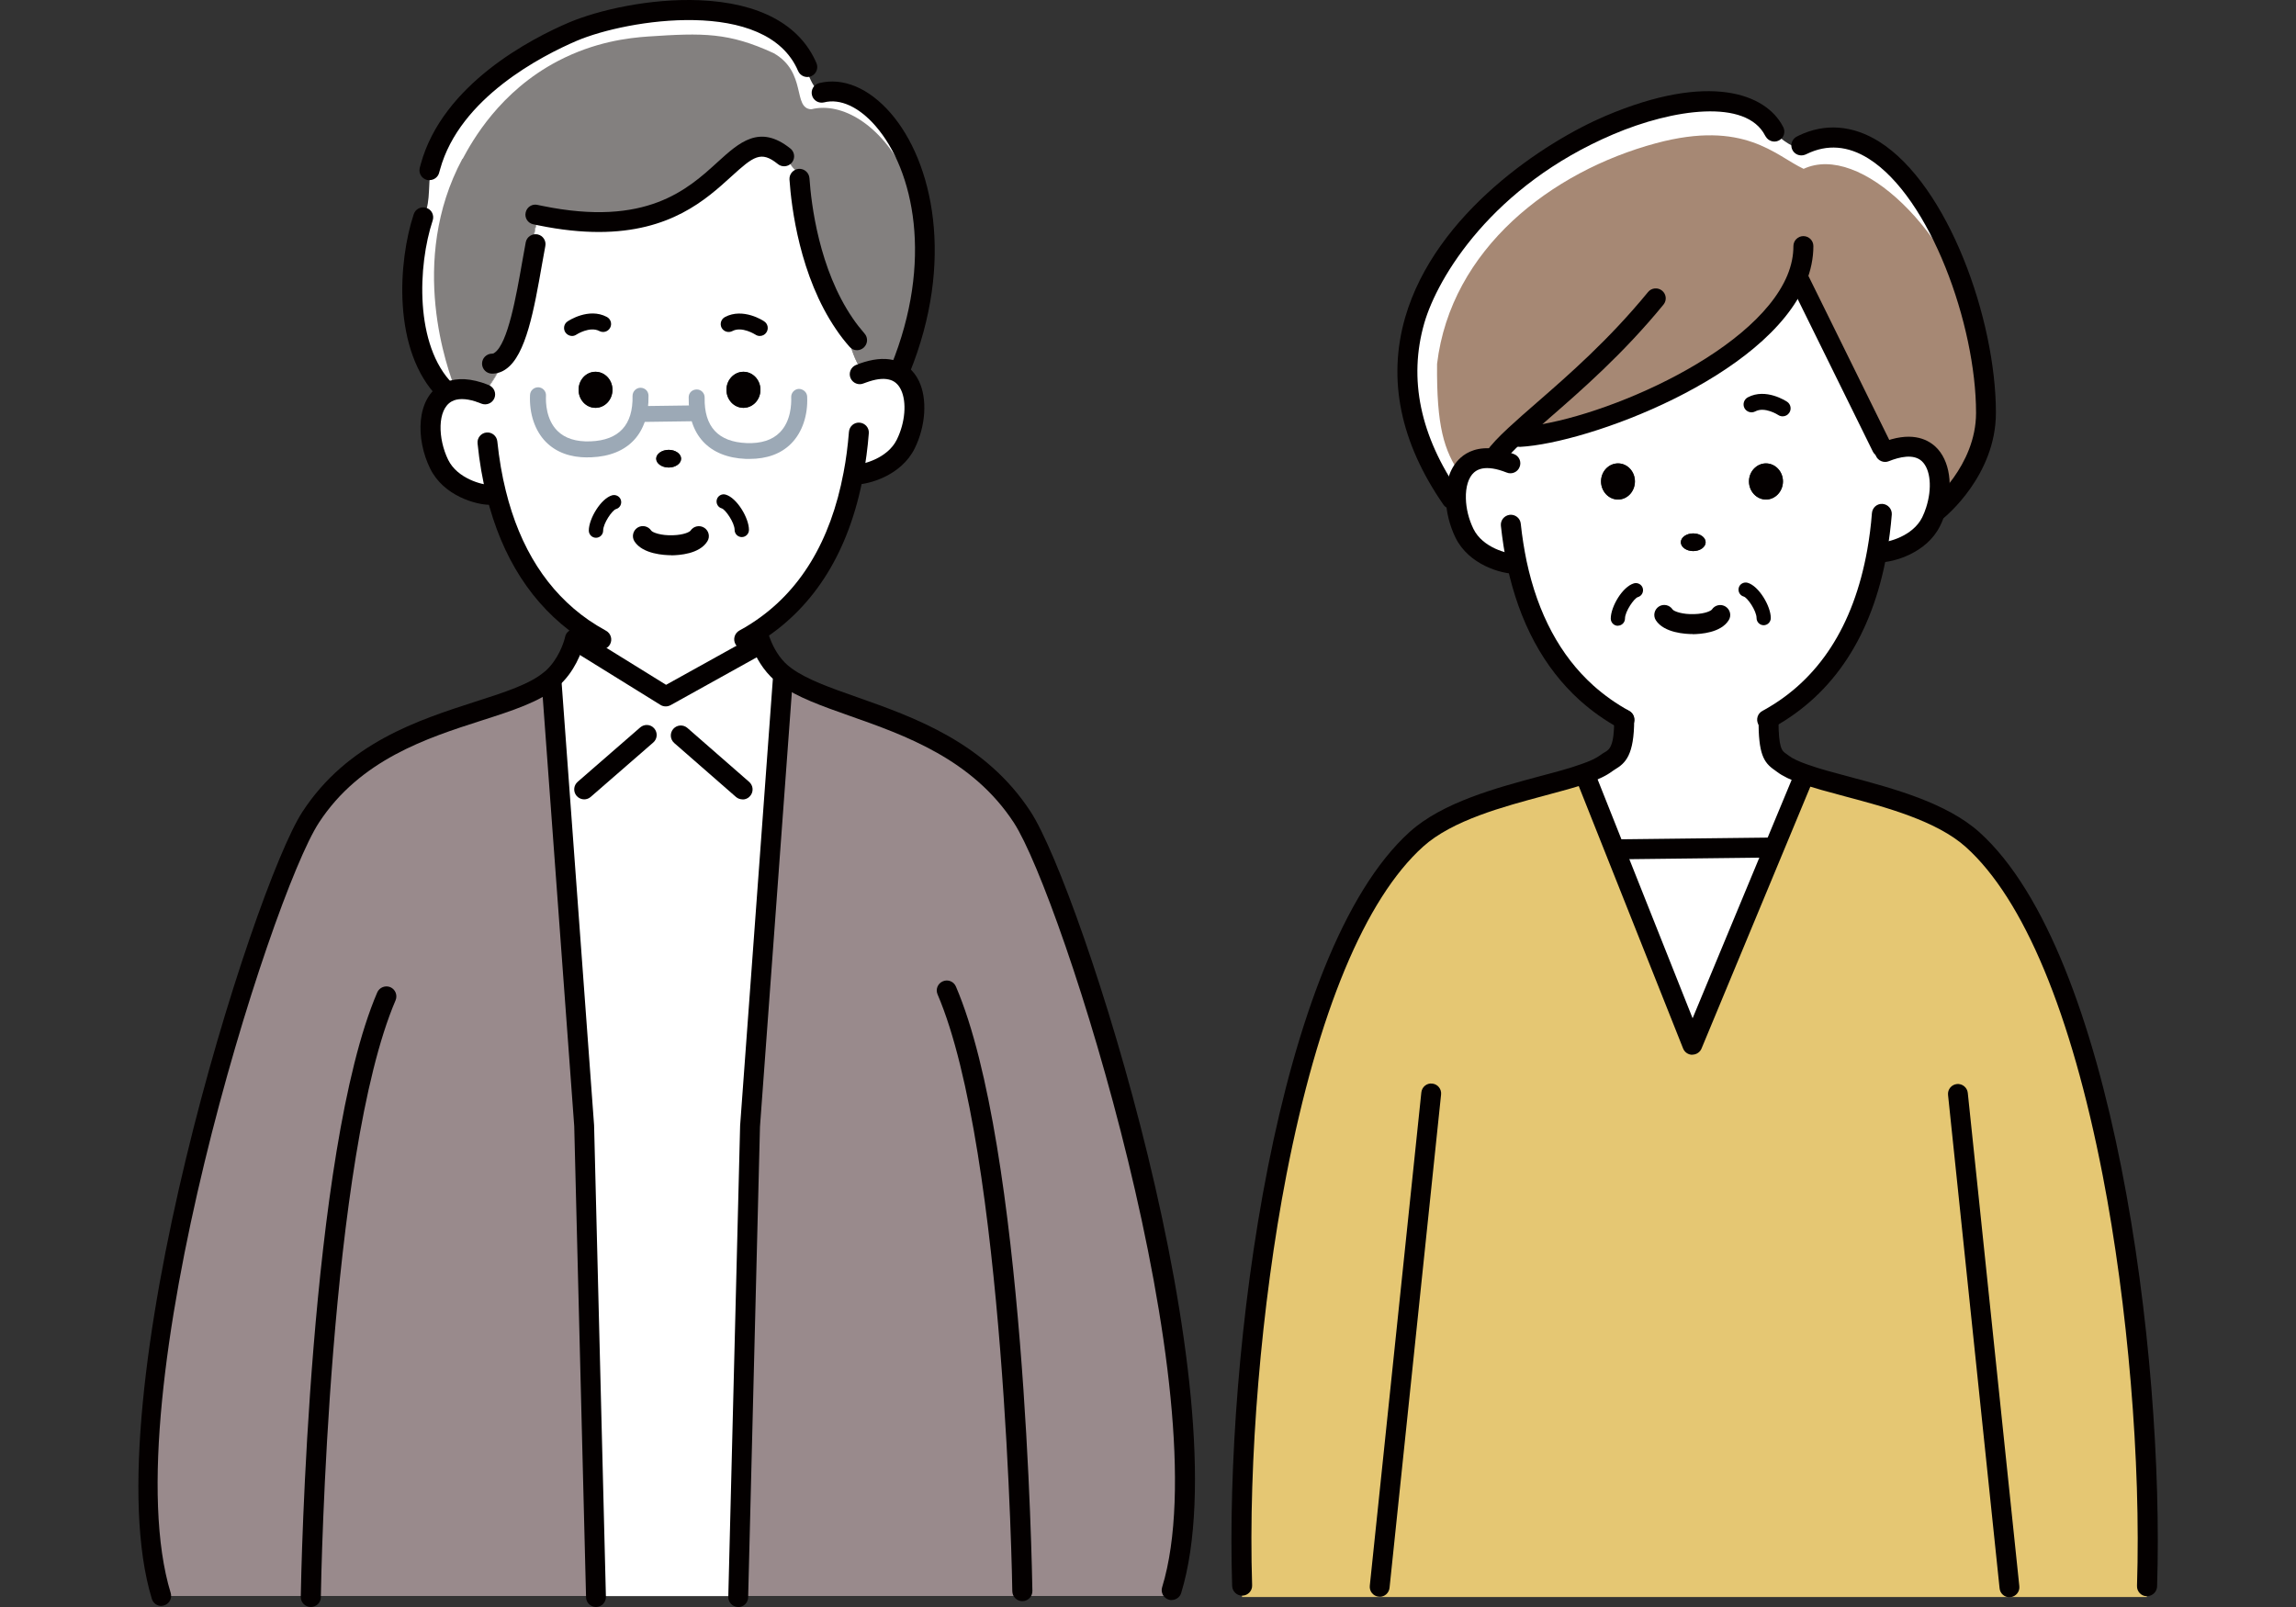 <?xml version="1.0" encoding="UTF-8"?><svg id="_レイヤー_1" xmlns="http://www.w3.org/2000/svg" width="200" height="140" viewBox="0 0 200 140"><rect x="0" y="0" width="200" height="140" fill="#333333" stroke="none"/><defs><style>.cls-1{fill:#fff;}.cls-2{fill:#9ca9b6;}.cls-3{fill:#83807f;}.cls-4{fill:#e5c773;}.cls-5{fill:#a68874;}.cls-6{fill:#998a8c;}.cls-7{fill:#040000;}</style></defs><path class="cls-4" d="M171.83,73.16c11.59,10.45,15.82,45.37,15.18,65.03v.94h-78.82v-.99c-.63-19.66,3.6-54.57,15.18-65.03,3.72-3.35,10.86-4.38,14.66-5.72l.15.43,2.51,6.31,6.71,16.88,7.06-16.99,2.62-6.31.1-.27c3.79,1.34,10.92,2.35,14.64,5.71Z"/><path class="cls-1" d="M156.5,24.32c-3.17,7.62-17.95,13.41-24.12,13.74l-.36-.18c-.78.72-1.41,1.37-1.83,1.95l-.02.13c-2.44-.38-3.41,1.41-3.35,3.49h-.38c-11.42-16.48,5.42-29.01,13.75-32.55,5.06-2.15,12.3-3.48,14.35.53l.02.05c.5.69,1.95,1.58,2.64,1.58l-.19-.42c8.6-4.15,15.99,12.68,15.99,23.34,0,5.12-4.29,8.54-4.29,8.54l-.11-.03c1-3.1.02-6.89-4.4-5.11l-.28-.42-7.15-14.51-.27-.13Z"/><path class="cls-5" d="M172.02,41.55c-1,1.5-2.85,3.78-3.41,2.93,1-3.1.02-6.89-4.4-5.11l-.28-.42-7.15-14.51-.27-.12c-3.17,7.62-17.95,13.41-24.12,13.74l-.36-.18c-.78.72-1.41,1.37-1.83,1.95l-.02.13c-1.99-.3-2.49.42-2.96,1.37h0c-1.44-2.07-2.09-4.19-2.04-9.63,1.2-10.02,9.96-16.77,19.06-19.22,7.72-2.08,10.41,1.08,12.87,2.23,4.87-2.27,12.94,5.27,15.55,15.28.33,1.26.76,3.42.76,5.03,0,2.76-.21,3.94-1.38,6.53Z"/><path class="cls-1" d="M132.12,49.09l-.13.03c-.9,0-3.44-.65-4.43-2.67-.45-.93-.72-2-.74-3-.06-2.08.91-3.87,3.35-3.49l.02-.13c.42-.58,1.04-1.23,1.83-1.95l.36.18c6.18-.33,20.96-6.12,24.12-13.74l.27.13,7.15,14.51.28.42c4.42-1.79,5.4,2,4.4,5.11-.1.33-.24.67-.39.98-1,2.02-3.54,2.67-4.44,2.67l-.28-.05c-1.17,6.53-4.22,11.67-9.49,14.57l.03.05c0,3.35.59,3.33,1.26,3.84.44.33,1.09.63,1.89.9l-.1.27-2.62,6.31-.44-.18-12.98.15-.36.15-2.51-6.31-.15-.43c.79-.27,1.44-.56,1.88-.9.67-.51,1.57-.44,1.57-3.8-1.22-.66-2.31-1.44-3.31-2.33-3.1-2.8-5.08-6.66-6.06-11.28ZM155.31,41.94c0-.87-.67-1.57-1.48-1.57s-1.48.7-1.48,1.57.67,1.58,1.48,1.58,1.48-.71,1.48-1.58ZM148.58,47.24c0-.42-.49-.77-1.08-.77s-1.08.35-1.08.77.49.77,1.08.77,1.08-.35,1.08-.77ZM142.42,41.94c0-.87-.66-1.57-1.47-1.57s-1.48.7-1.48,1.57.66,1.58,1.48,1.58,1.47-.71,1.47-1.58Z"/><path class="cls-7" d="M153.83,40.37c.81,0,1.48.7,1.48,1.57s-.67,1.58-1.48,1.58-1.48-.71-1.48-1.58.67-1.57,1.48-1.57Z"/><polygon class="cls-1" points="154.48 74.03 147.41 91.02 140.7 74.14 141.06 73.99 154.04 73.85 154.48 74.03"/><ellipse class="cls-7" cx="147.49" cy="47.24" rx="1.08" ry=".77"/><path class="cls-7" d="M140.94,40.37c.81,0,1.47.7,1.47,1.57s-.66,1.58-1.47,1.58-1.48-.71-1.48-1.58.66-1.57,1.48-1.57Z"/><path class="cls-7" d="M153.64,54.47c-.35,0-.63-.28-.63-.63,0-.62-.79-1.78-1.12-1.87-.33-.09-.52-.44-.43-.77.09-.33.44-.52.77-.43.98.28,2.02,2.04,2.02,3.07,0,.35-.28.63-.63.63Z"/><path class="cls-7" d="M140.94,54.52c-.35,0-.63-.28-.63-.63,0-1.04,1.02-2.78,2.02-3.07.33-.09.68.1.77.43.09.33-.1.68-.43.77-.32.09-1.12,1.25-1.12,1.86,0,.35-.28.63-.63.63Z"/><path class="cls-7" d="M147.44,55.24c-.58,0-2.48-.09-3.2-1.2-.26-.4-.14-.94.26-1.2.4-.26.94-.14,1.2.26.12.16.85.44,1.89.4.98-.03,1.46-.3,1.53-.4.26-.4.8-.51,1.2-.25.4.26.52.79.26,1.19-.69,1.09-2.43,1.2-3.14,1.21h0Z"/><path class="cls-7" d="M155.28,36.27c-.13,0-.27-.04-.39-.12-.01-.01-1.17-.75-1.99-.31-.34.18-.76.05-.94-.28-.18-.34-.05-.76.28-.94,1.58-.85,3.35.33,3.43.38.32.21.4.65.19.96-.13.2-.35.31-.58.31Z"/><path class="cls-7" d="M141.49,63.57c-.14,0-.28-.03-.41-.11-1.24-.67-2.41-1.5-3.47-2.45-3.14-2.84-5.27-6.79-6.33-11.75-.23-1.09-.41-2.25-.54-3.45-.05-.48.29-.9.77-.96.48-.05.91.29.96.77.12,1.14.3,2.25.51,3.27.98,4.59,2.93,8.23,5.8,10.82.96.86,2.02,1.61,3.14,2.22.42.23.58.76.35,1.18-.16.29-.46.45-.76.45Z"/><path class="cls-7" d="M153.93,63.57c-.32,0-.62-.17-.77-.47-.22-.43-.06-.95.37-1.17,0,0,0,0-.02.01.03-.02.06-.04.09-.05,4.82-2.65,7.86-7.35,9.05-13.97.19-1.07.33-2.15.41-3.22.04-.48.45-.84.93-.8.48.04.83.46.8.93-.09,1.12-.24,2.25-.43,3.38-1.28,7.14-4.61,12.24-9.89,15.16-.04.03-.09.05-.13.08-.13.07-.26.1-.4.1ZM153.49,61.96s0,0,0,0c0,0,0,0,0,0ZM153.49,61.96h0,0Z"/><path class="cls-7" d="M108.2,139.01c-.47,0-.85-.37-.87-.84-.65-20.28,3.81-55.18,15.47-65.7,2.87-2.58,7.55-3.83,11.31-4.84,1.36-.36,2.64-.7,3.63-1.06.76-.26,1.31-.52,1.64-.77.13-.1.26-.18.4-.26.41-.24.83-.5.83-2.84,0-.48.39-.87.87-.87s.87.39.87.87c0,3.08-.76,3.79-1.67,4.33-.08.05-.16.1-.24.16-.49.37-1.16.7-2.12,1.03-1.06.37-2.37.72-3.76,1.09-3.58.96-8.04,2.14-10.6,4.45-5.04,4.55-9.15,14.43-11.9,28.58-2.19,11.29-3.34,25-2.99,35.77.02.48-.36.88-.84.9,0,0-.02,0-.03,0Z"/><path class="cls-7" d="M187.02,139.06s-.02,0-.03,0c-.48-.01-.86-.42-.84-.9.35-10.77-.8-24.48-2.99-35.77-2.75-14.15-6.87-24.04-11.9-28.58-2.55-2.3-7-3.49-10.58-4.44-1.39-.37-2.7-.72-3.77-1.1-.96-.33-1.63-.66-2.12-1.03-.07-.05-.13-.09-.19-.14-1-.68-1.42-1.44-1.42-4.4,0-.48.39-.87.87-.87s.87.39.87.87c0,2.51.31,2.72.66,2.96.09.06.17.12.26.19.33.25.87.5,1.65.77,1,.36,2.29.7,3.64,1.06,3.76,1,8.43,2.25,11.3,4.83,11.66,10.52,16.12,45.42,15.47,65.7-.02.47-.4.84-.87.84Z"/><path class="cls-7" d="M132.37,38.93c-.46,0-.84-.36-.87-.82-.03-.48.34-.89.82-.91,6.26-.34,20.43-6.15,23.37-13.21.36-.87.53-1.71.53-2.55,0-.48.39-.87.87-.87s.87.39.87.87c0,1.05-.22,2.13-.66,3.21-3.42,8.24-18.96,13.96-24.88,14.28-.02,0-.03,0-.05,0Z"/><path class="cls-7" d="M130.18,40.7c-.17,0-.35-.05-.5-.16-.39-.28-.48-.82-.2-1.21.42-.59,1.04-1.25,1.95-2.09.7-.65,1.5-1.35,2.42-2.15,2.8-2.44,6.28-5.47,9.71-9.65.3-.37.85-.42,1.22-.12.37.3.43.85.12,1.22-3.51,4.29-7.21,7.51-9.91,9.86-.91.8-1.7,1.48-2.38,2.12-.82.76-1.36,1.33-1.71,1.82-.17.24-.44.36-.71.36Z"/><path class="cls-7" d="M163.92,39.82c-.32,0-.63-.18-.78-.48l-7.15-14.51c-.21-.43-.04-.95.39-1.16.43-.21.95-.04,1.16.39l7.15,14.51c.21.43.04.95-.39,1.16-.12.06-.25.09-.38.09Z"/><path class="cls-7" d="M168.71,45.38c-.26,0-.51-.11-.68-.33-.3-.38-.24-.92.14-1.22.04-.03,3.96-3.23,3.96-7.86,0-7.68-4-18.78-9.36-22.15-1.8-1.13-3.61-1.27-5.38-.41-.05.03-.1.05-.16.07-.45.17-.95-.04-1.13-.49-.17-.43.03-.92.45-1.11.04-.02.11-.05.14-.07,2.25-1.09,4.69-.92,7,.53,6,3.77,10.17,15.47,10.17,23.62,0,5.47-4.42,9.07-4.61,9.22-.16.13-.35.19-.54.19Z"/><path class="cls-7" d="M126.44,44.33c-.28,0-.55-.13-.71-.37-3.76-5.43-4.88-10.92-3.33-16.3,2.64-9.12,12.21-15.33,17.45-17.56,9.06-3.85,13.98-1.92,15.45.91.01.02.03.05.04.07.21.43.04.95-.39,1.16-.41.21-.91.05-1.14-.34-.02-.03-.03-.06-.05-.08-1.65-3.24-8.02-2.34-13.23-.12-10.53,4.48-15.3,12.44-16.46,16.44-1.4,4.86-.37,9.85,3.09,14.83.27.39.17.94-.22,1.21-.15.1-.32.15-.49.15Z"/><path class="cls-7" d="M131.99,49.99c-1.2,0-4.04-.77-5.21-3.16-.51-1.06-.81-2.25-.83-3.36-.05-1.55.41-2.83,1.3-3.61.54-.48,1.51-.99,3.05-.75.46.07.98.22,1.58.45.45.17.67.68.49,1.12-.17.45-.68.67-1.12.49-.48-.19-.88-.3-1.21-.35-.71-.11-1.26,0-1.64.34-.48.42-.74,1.25-.71,2.27.02.88.25,1.81.66,2.65.81,1.65,2.99,2.18,3.65,2.18.48,0,.87.39.87.87s-.39.87-.87.87Z"/><path class="cls-7" d="M163.78,49c-.48,0-.87-.39-.87-.87s.39-.87.87-.87c.66,0,2.84-.54,3.66-2.19.13-.27.25-.56.34-.85.54-1.68.39-3.33-.37-4.04-.72-.67-1.96-.37-2.88,0-.44.18-.95-.04-1.13-.48-.18-.44.04-.95.48-1.13,2.5-1.01,3.94-.37,4.71.34,1.27,1.18,1.6,3.47.84,5.83-.12.37-.26.74-.44,1.09-1.17,2.37-4.07,3.16-5.22,3.16Z"/><path class="cls-7" d="M147.41,91.89h0c-.35,0-.67-.22-.8-.55l-9.22-23.19c-.18-.45.04-.95.49-1.13.45-.18.95.04,1.13.49l8.43,21.2,8.86-21.33c.18-.44.69-.65,1.13-.47.44.18.65.69.47,1.13l-9.68,23.3c-.13.32-.45.54-.8.54Z"/><path class="cls-7" d="M141.06,74.86c-.47,0-.86-.38-.87-.86,0-.48.38-.87.86-.88l12.97-.15h.01c.47,0,.86.38.87.86,0,.48-.38.87-.86.88l-12.97.15h-.01Z"/><path class="cls-7" d="M120.18,139.1s-.06,0-.09,0c-.48-.05-.82-.48-.77-.95l4.49-42.98c.05-.48.48-.83.95-.77.48.05.82.48.77.95l-4.49,42.98c-.05.45-.42.78-.86.78Z"/><path class="cls-7" d="M175.04,139.15c-.44,0-.82-.33-.86-.78l-4.49-42.98c-.05-.48.3-.9.77-.95.47-.05.9.3.95.77l4.49,42.98c.05.48-.3.9-.77.95-.03,0-.06,0-.09,0Z"/><path class="cls-6" d="M89.05,71.2c4.02,6.18,18.32,49.95,13.01,67.33v.51h-37.76v-1.43l1.03-40.26,2.85-38.11.26-.32c4.23,3.13,14.97,3.6,20.62,12.27Z"/><path class="cls-1" d="M65.95,55.04l.08.1s.08.4.31.97l-.81.37-7.54,4.19-7.55-4.68-.41-.13c.03-.13.05-.2.05-.2l.69-.94c-3.86-2.68-6.32-6.74-7.55-11.75l-.54.14c-.9,0-3.44-.65-4.43-2.67-1.1-2.22-1.1-5.27.67-6.23.66-.37,1.58-.44,2.77-.06l.68-.06c.39-.78,1.24-1.65,1.24-2.6l-.03-.03c1.61-1.12,2.3-5.97,2.99-9.76l-.1-.02c0-.55.06-2.27.58-2.54l.07-.34c16.04,3.28,16.09-9.28,21.19-5.17l.03-.03c.4.4.65,1.09,1.16,1.35l.13.66c.13,1.82.72,7.97,3.92,12.64h-.01c.38,1.14.59,2.28,1.14,3.37l.51.9c.98-.35,1.78-.42,2.42-.28,2.38.53,2.51,4.01,1.3,6.47-1,2.03-3.54,2.67-4.44,2.67l-.12-.02c-1.12,5.97-3.82,10.75-8.39,13.7ZM66.24,33.96c0-.87-.67-1.57-1.48-1.57s-1.48.7-1.48,1.57.66,1.57,1.48,1.57,1.48-.7,1.48-1.57ZM59.33,39.96c0-.42-.49-.77-1.08-.77s-1.09.35-1.09.77.49.77,1.09.77,1.08-.35,1.08-.77ZM53.35,33.96c0-.87-.66-1.57-1.48-1.57s-1.47.7-1.47,1.57.66,1.57,1.47,1.57,1.48-.7,1.48-1.57Z"/><path class="cls-1" d="M47.12,18.78l-.07.34c-.53.26-.58,1.99-.58,2.54l.1.02c-.69,3.79-1.38,8.64-2.99,9.76l.03.03c0,.96-.85,1.83-1.24,2.6l-.68.06c-1.19-.38-2.11-.31-2.77.06l-.08-.14c-3.56-3.56-3.42-10.79-1.97-15.13l.11-.26c.56-1.11.28-2.88.58-4.1l-.07-.02c1.54-5.6,7.2-9.56,12.42-11.79,5.07-2.16,17.44-3.86,20.41,3.08v.44c.15.39.64,1.67,1.15,1.67l.12.13c5.38-1.35,12.68,9.77,6.85,24.11l-.83.03c-.64-.15-1.44-.08-2.42.28l-.51-.9c-.55-1.09-.76-2.23-1.14-3.36h.01c-3.2-4.67-3.8-10.83-3.92-12.65l-.13-.66c-.51-.26-.76-.94-1.16-1.35l-.03.03c-5.1-4.11-5.15,8.45-21.19,5.17Z"/><path class="cls-3" d="M40.3,13.84c.83-1.55,3.23-5.88,8.31-8.53,3.2-1.67,6.11-2.01,7.85-2.13,4.78-.32,7.01-.36,10.93,1.45,2.93,1.66,1.63,4.82,3.28,4.89,5.38-1.35,13.59,8.33,7.75,22.67l-.83.03c-.64-.15-1.44-.08-2.42.28l-.51-.9c-.55-1.09-.76-2.23-1.14-3.36h.01c-3.2-4.67-3.8-10.83-3.92-12.65l-.13-.66c-.51-.26-.76-.94-1.16-1.35l-.03.03c-5.1-4.11-5.15,8.45-21.19,5.17l-.07.34c-.53.26-.58,1.99-.58,2.54l.1.02c-.69,3.79-1.38,8.64-2.99,9.76l.03.03c0,.96-.85,1.83-1.24,2.6l-.68.06c-.15-.12-.76-.56-1.51-.43-.2.04-.38.11-.51.18-.62-1.6-4.17-11.1.63-20.05Z"/><path class="cls-1" d="M68.07,58.63c.12.1.24.2.37.3l-.26.32-2.85,38.11-1.03,40.26v1.43h-12.38v-1.43l-1.03-40.26-2.85-38.11-.05-.06s.03-.02.05-.03c1.31-1.13,1.83-2.73,1.99-3.29l.41.13,7.55,4.68,7.54-4.19.81-.37c.29.73.83,1.74,1.72,2.51Z"/><ellipse class="cls-7" cx="64.76" cy="33.96" rx="1.48" ry="1.57"/><path class="cls-7" d="M58.25,39.19c.6,0,1.08.35,1.08.77s-.49.77-1.08.77-1.09-.35-1.09-.77.49-.77,1.09-.77Z"/><path class="cls-7" d="M51.87,32.39c.82,0,1.48.7,1.48,1.57s-.66,1.57-1.48,1.57-1.47-.7-1.47-1.57.66-1.57,1.47-1.57Z"/><path class="cls-6" d="M27.07,139.04h-13.01c-5.31-17.38,8.98-61.66,13.01-67.84,5.8-8.9,16.96-8.65,20.93-12.02l.05.06,2.85,38.11,1.03,40.26v1.43h-24.85Z"/><path class="cls-7" d="M57.99,61.54c-.16,0-.32-.04-.46-.13l-7.55-4.68c-.41-.25-.53-.79-.28-1.2s.79-.53,1.2-.28l7.12,4.41,7.1-3.94c.42-.23.95-.08,1.18.34.23.42.08.95-.34,1.18l-7.54,4.19c-.13.07-.28.11-.42.11Z"/><path class="cls-7" d="M50.89,69.64c-.24,0-.48-.1-.66-.3-.31-.36-.28-.91.09-1.23l5.45-4.74c.36-.31.91-.28,1.22.09.31.36.28.91-.09,1.23l-5.45,4.74c-.16.14-.37.21-.57.21Z"/><path class="cls-7" d="M64.68,69.64c-.2,0-.41-.07-.57-.21l-5.38-4.7c-.36-.32-.4-.86-.08-1.23.32-.36.86-.4,1.23-.08l5.38,4.7c.36.32.4.86.08,1.23-.17.2-.41.3-.65.3Z"/><path class="cls-7" d="M51.92,140c-.47,0-.86-.37-.87-.85l-1.03-41.04-2.85-38.8c-.04-.48.32-.89.8-.93.47-.02.89.32.93.8l2.85,38.85,1.03,41.08c.01.48-.37.88-.85.89h-.02Z"/><path class="cls-7" d="M64.31,140h-.02c-.48-.01-.86-.41-.85-.89l1.03-41.04,2.85-38.89c.03-.48.45-.84.93-.8.48.04.84.45.8.93l-2.85,38.85-1.03,41c-.01.47-.4.85-.87.85Z"/><path class="cls-7" d="M27.07,140c-.48,0-.87-.39-.87-.87v-.09c.03-1.59.72-38.74,6.66-52.58.19-.44.7-.64,1.14-.46.44.19.64.7.46,1.14-5.8,13.54-6.49,50.35-6.51,51.91v.08c0,.48-.39.87-.87.87Z"/><path class="cls-7" d="M89.05,139.49c-.47,0-.86-.38-.87-.86,0-.38-.64-38.3-6.51-52-.19-.44.01-.95.46-1.14.44-.19.95.01,1.14.46,6.01,14.01,6.63,51.09,6.66,52.66,0,.48-.38.87-.86.88h-.01Z"/><path class="cls-7" d="M14.06,139.91c-.37,0-.72-.24-.83-.61-5.31-17.35,8.84-62.02,13.11-68.57,3.92-6.02,10.1-8,15.06-9.6,2.56-.82,4.77-1.53,6.03-2.61.02-.02.05-.04.08-.06,1.12-1.01,1.57-2.42,1.68-2.83.02-.07.03-.12.03-.13.09-.47.54-.77,1.01-.69.47.09.78.53.7,1,0,0-.02.11-.07.28-.19.69-.79,2.45-2.26,3.72-.02.02-.05.04-.08.06-1.53,1.28-3.88,2.04-6.6,2.91-4.7,1.51-10.55,3.39-14.14,8.89-4.19,6.43-18.09,50.17-12.91,67.11.14.46-.12.94-.58,1.08-.08.03-.17.04-.25.04Z"/><path class="cls-7" d="M102.06,139.4c-.08,0-.17-.01-.25-.04-.46-.14-.72-.63-.58-1.08,5.12-16.74-8.74-60.19-12.91-66.6-3.62-5.55-9.52-7.63-14.26-9.3-2.49-.88-4.64-1.64-6.15-2.75-.11-.08-.21-.17-.31-.25l-.09-.08c-1.06-.92-1.66-2.06-1.98-2.86-.25-.62-.35-1.07-.36-1.12-.1-.47.21-.93.67-1.03.46-.09.93.2,1.03.67h0s.07.35.27.83c.25.62.71,1.51,1.49,2.18l.09.07c.07.06.15.12.23.18,1.3.96,3.33,1.68,5.69,2.51,4.99,1.76,11.2,3.95,15.14,9.99,4.38,6.74,18.48,50.51,13.11,68.06-.11.37-.46.61-.83.61Z"/><path class="cls-7" d="M64.62,46.79c-.35,0-.63-.28-.63-.63,0-.62-.8-1.78-1.12-1.87-.33-.09-.52-.44-.43-.77s.44-.53.77-.43c.98.28,2.03,2.04,2.03,3.07,0,.35-.28.63-.63.63Z"/><path class="cls-7" d="M51.92,46.85c-.35,0-.63-.28-.63-.63,0-1.03,1.05-2.79,2.03-3.07.33-.09.68.1.77.43.09.33-.1.68-.43.77-.33.09-1.12,1.25-1.12,1.87,0,.35-.28.63-.63.63Z"/><path class="cls-7" d="M58.47,48.37c-.58,0-2.48-.09-3.2-1.2-.26-.4-.14-.94.26-1.2.4-.26.94-.14,1.2.26.12.16.85.44,1.89.4.98-.03,1.46-.3,1.53-.4.26-.4.8-.51,1.2-.25.4.26.52.79.26,1.19-.69,1.09-2.42,1.2-3.14,1.21h0Z"/><path class="cls-7" d="M66.18,29.27c-.13,0-.26-.04-.38-.12-.02-.01-1.18-.75-2-.31-.34.18-.76.05-.94-.28-.18-.34-.05-.76.29-.94,1.57-.84,3.35.32,3.42.38.32.21.4.64.19.96-.13.2-.35.31-.58.31Z"/><path class="cls-7" d="M49.83,29.27c-.22,0-.44-.11-.58-.31-.21-.32-.13-.75.19-.96.07-.05,1.84-1.23,3.42-.39.34.18.47.6.29.94-.18.34-.6.47-.94.29-.83-.44-1.99.3-2,.31-.12.08-.25.12-.38.12Z"/><path class="cls-7" d="M52.38,56.57c-.14,0-.28-.03-.41-.11-.6-.33-1.15-.66-1.69-1.03-3.91-2.72-6.57-6.84-7.9-12.25-.35-1.4-.62-2.93-.78-4.55-.05-.48.3-.9.77-.95.48-.05.9.3.95.77.16,1.54.41,2.99.74,4.31,1.23,5,3.65,8.78,7.2,11.25.48.33.99.64,1.53.94.42.23.58.76.35,1.18-.16.29-.46.45-.76.45Z"/><path class="cls-7" d="M64.83,56.57c-.31,0-.61-.17-.77-.46-.23-.42-.07-.95.35-1.18.37-.2.73-.41,1.06-.63,4.19-2.7,6.88-7.12,8.01-13.13.22-1.13.37-2.32.47-3.55.04-.48.45-.84.93-.8.48.04.84.45.8.93-.1,1.29-.27,2.54-.49,3.73-1.22,6.5-4.17,11.3-8.77,14.27-.37.24-.77.48-1.19.7-.13.07-.27.1-.41.1Z"/><path class="cls-7" d="M52.17,20.21c-1.54,0-3.27-.17-5.23-.57-.15-.03-.32-.06-.49-.1-.47-.1-.77-.56-.66-1.03.1-.47.56-.77,1.03-.66.15.03.3.06.44.09,9.03,1.85,12.63-1.43,15.26-3.83,1.88-1.71,3.65-3.32,6.33-1.17.02.02.05.04.07.06.34.34.34.89,0,1.23-.33.33-.85.34-1.19.04-1.44-1.15-2.08-.67-4.04,1.12-2.2,2-5.3,4.82-11.53,4.82Z"/><path class="cls-7" d="M74.65,30.51c-.24,0-.48-.1-.65-.3-.43-.49-.82-.99-1.16-1.5-3.18-4.64-3.91-10.69-4.07-13.07-.03-.48.33-.89.81-.93.48-.03.89.33.93.81.15,2.24.83,7.92,3.77,12.21.31.46.66.9,1.03,1.33.32.36.28.91-.08,1.23-.16.14-.37.22-.57.22Z"/><path class="cls-7" d="M78.43,33.05c-.11,0-.22-.02-.33-.06-.44-.18-.66-.69-.48-1.13,3.7-9.09,1.99-17.03-1.35-20.88-1.44-1.66-3.08-2.42-4.49-2.06-.47.11-.94-.17-1.05-.63-.12-.47.17-.94.63-1.05,2.07-.52,4.33.43,6.22,2.61,3.68,4.24,5.62,12.9,1.64,22.67-.14.34-.46.54-.8.54Z"/><path class="cls-7" d="M37.41,15.7c-.07,0-.13,0-.2-.02-.47-.11-.76-.58-.65-1.04.03-.11.06-.23.09-.34,1.91-6.98,9.66-10.95,12.91-12.34C52.14.87,56.65-.16,60.94.02c5.22.22,8.74,2.12,10.18,5.48.19.44-.02.95-.46,1.14-.44.19-.95-.02-1.14-.46-2.75-6.44-14.9-4.49-19.27-2.63-3.01,1.29-10.2,4.95-11.92,11.22-.03.1-.05.17-.07.25-.09.4-.45.67-.84.67Z"/><path class="cls-7" d="M42.68,43.98c-1.2,0-4.04-.77-5.21-3.16-1.27-2.58-1.24-6.13,1.03-7.37.92-.51,2.08-.56,3.45-.13l.12.04c.17.06.35.12.53.2.44.19.65.7.46,1.14-.19.44-.7.64-1.14.46-.14-.06-.28-.11-.41-.15l-.1-.04c-.86-.27-1.58-.27-2.06,0-1.28.7-1.21,3.26-.31,5.09.81,1.65,2.99,2.19,3.65,2.19.48,0,.87.39.87.87s-.39.87-.87.87Z"/><path class="cls-7" d="M74.46,42.23c-.48,0-.87-.39-.87-.87s.39-.87.87-.87c.66,0,2.85-.54,3.66-2.19.73-1.48.88-3.27.36-4.35-.24-.49-.59-.79-1.07-.89-.51-.12-1.16-.03-1.93.25-.09.03-.17.06-.25.09-.44.19-.95-.02-1.14-.46-.19-.44.02-.95.46-1.14.11-.05.23-.09.34-.13,1.09-.39,2.06-.5,2.9-.31,1.01.23,1.79.86,2.26,1.84.74,1.55.59,3.91-.37,5.86-1.18,2.39-4.02,3.16-5.22,3.16Z"/><path class="cls-7" d="M42.86,32.55c-.48,0-.87-.39-.87-.87s.39-.87.87-.87c.04,0,.12,0,.22-.08,1.16-.8,1.89-4.95,2.42-7.98l.3-1.66c.1-.47.56-.76,1.03-.67.47.1.77.56.67,1.03l-.29,1.6c-.68,3.88-1.39,7.89-3.13,9.1-.36.26-.78.4-1.22.4Z"/><path class="cls-7" d="M38.83,34.93c-.22,0-.44-.08-.61-.25-4.11-4.11-3.52-12-2.18-16.02.15-.46.64-.7,1.1-.55.46.15.7.64.55,1.1-1.29,3.89-1.6,10.88,1.76,14.24.34.34.34.89,0,1.23-.17.17-.39.25-.61.25Z"/><path class="cls-2" d="M65.29,39.98c-.1,0-.21,0-.31,0-3.23-.13-5.05-2.09-4.99-5.37,0-.38.29-.68.71-.68.38,0,.69.32.68.71-.05,2.53,1.18,3.86,3.65,3.96,1.26.05,2.24-.26,2.9-.93.97-.98,1.01-2.46.99-3.06-.02-.38.28-.71.66-.73.37,0,.71.28.73.66.08,1.64-.43,3.13-1.39,4.1-.88.89-2.11,1.34-3.63,1.34Z"/><path class="cls-2" d="M51.18,39.85c-1.52,0-2.73-.45-3.62-1.34-.96-.97-1.47-2.46-1.39-4.11.02-.38.34-.67.73-.66.38.02.68.34.66.73-.03.59.01,2.08.99,3.06.66.66,1.63.97,2.9.92,2.47-.1,3.7-1.43,3.65-3.96,0-.38.3-.7.68-.71.41,0,.7.3.71.68.06,3.29-1.76,5.25-4.99,5.38-.11,0-.22,0-.33,0Z"/><path class="cls-2" d="M55.81,36.76c-.38,0-.69-.3-.69-.68,0-.38.3-.7.68-.7l4.4-.06c.39,0,.7.3.7.68,0,.38-.3.7-.68.7l-4.4.06h-.01Z"/></svg>
